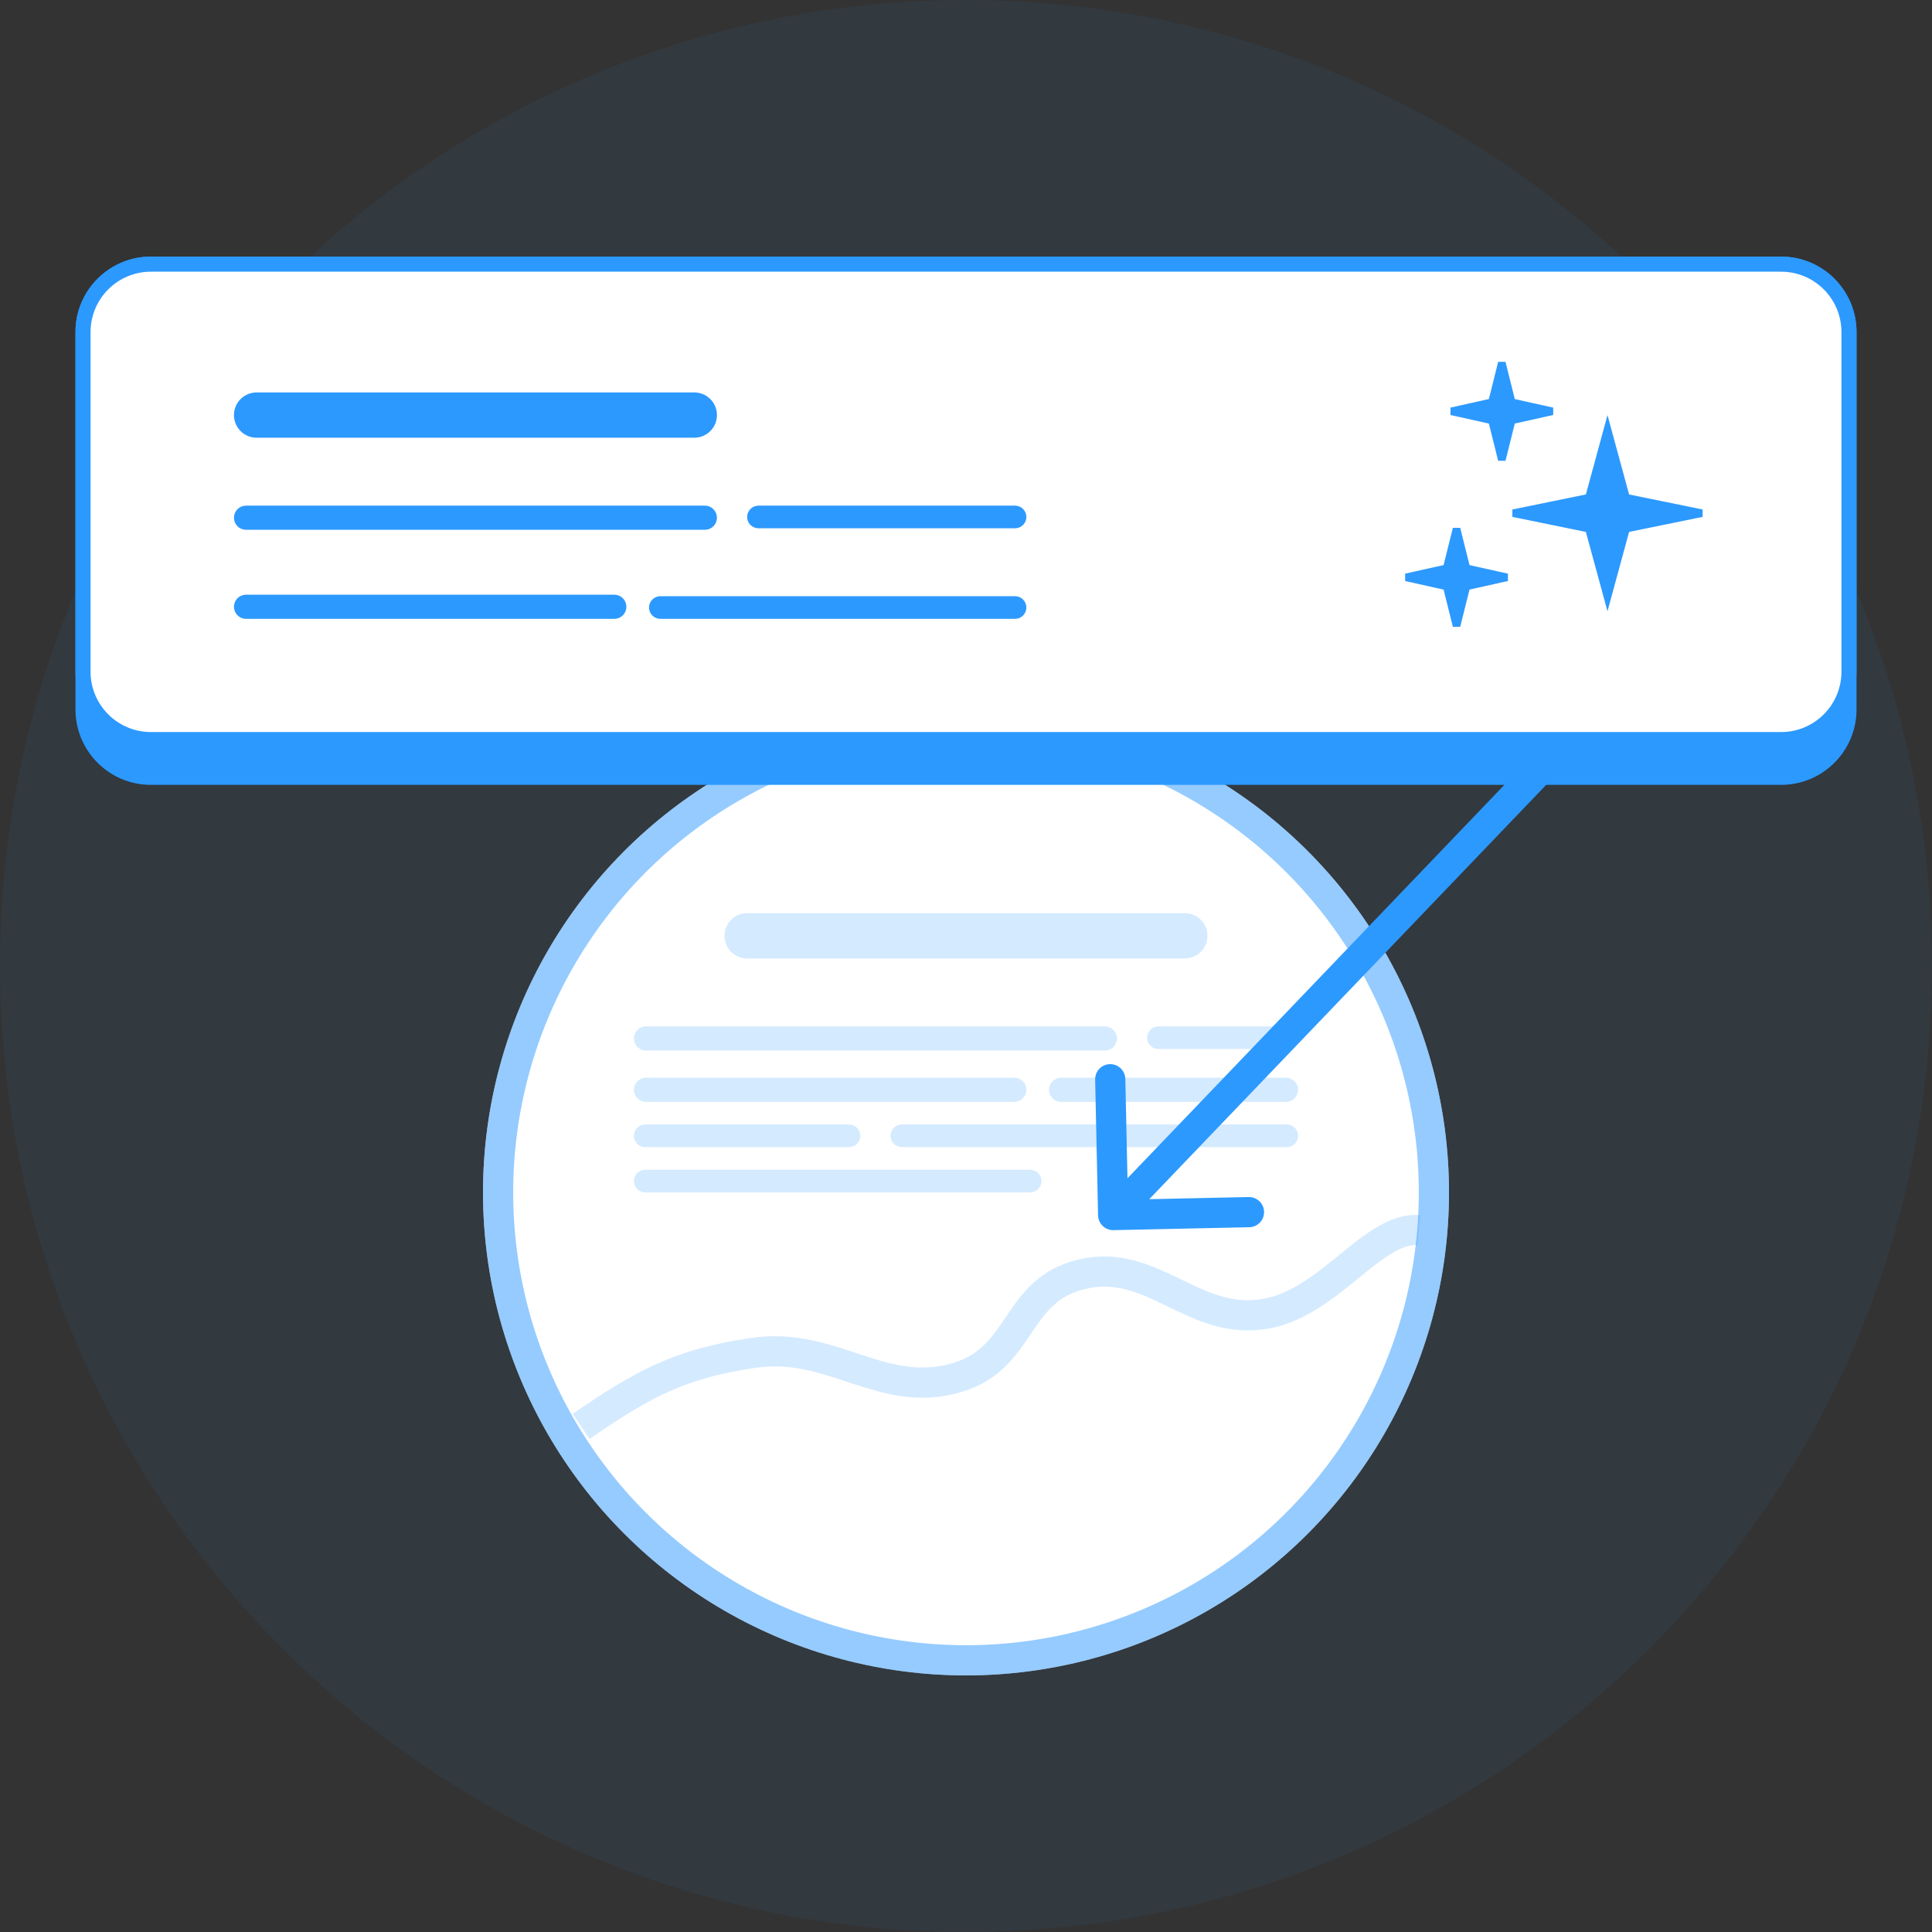<svg width="256" height="256" viewBox="0 0 256 256" fill="none" xmlns="http://www.w3.org/2000/svg">
<rect x="0" y="0" width="256" height="256" fill="#333333" stroke="none"/>
<path d="M256 128C256 198.692 198.692 256 128 256C57.307 256 0 198.692 0 128C0 57.307 57.307 0 128 0C198.692 0 256 57.307 256 128Z" fill="#2C99FF" fill-opacity="0.06"/>
<circle cx="128" cy="158" r="64" fill="white"/>
<circle cx="128" cy="158" r="62" stroke="#2C99FF" stroke-opacity="0.5" stroke-width="4"/>
<path d="M157 121C158.657 121 160 122.343 160 124C160 125.657 158.657 127 157 127L99 127C97.343 127 96 125.657 96 124C96 122.343 97.343 121 99 121L157 121Z" fill="#2C99FF" fill-opacity="0.2"/>
<path d="M146.4 136C147.284 136 148 136.716 148 137.6C148 138.484 147.284 139.2 146.4 139.2L85.6 139.2C84.716 139.2 84 138.484 84 137.6C84 136.716 84.716 136 85.6 136L146.4 136Z" fill="#2C99FF" fill-opacity="0.2"/>
<path d="M170.5 136C171.328 136 172 136.672 172 137.5C172 138.328 171.328 139 170.5 139H153.5C152.672 139 152 138.328 152 137.5C152 136.672 152.672 136 153.5 136L170.5 136Z" fill="#2C99FF" fill-opacity="0.2"/>
<path d="M170.5 149C171.328 149 172 149.672 172 150.5C172 151.328 171.328 152 170.5 152L119.5 152C118.672 152 118 151.328 118 150.5C118 149.672 118.672 149 119.5 149L170.5 149Z" fill="#2C99FF" fill-opacity="0.2"/>
<path d="M136.5 155C137.328 155 138 155.672 138 156.5C138 157.328 137.328 158 136.5 158H85.5C84.672 158 84 157.328 84 156.5C84 155.672 84.672 155 85.5 155L136.5 155Z" fill="#2C99FF" fill-opacity="0.2"/>
<path d="M112.5 149C113.328 149 114 149.672 114 150.5C114 151.328 113.328 152 112.5 152H85.5C84.672 152 84 151.328 84 150.5C84 149.672 84.672 149 85.5 149L112.5 149Z" fill="#2C99FF" fill-opacity="0.2"/>
<path d="M170.4 142.8C171.284 142.8 172 143.516 172 144.4C172 145.284 171.284 146 170.4 146L140.6 146C139.716 146 139 145.284 139 144.4C139 143.516 139.716 142.8 140.6 142.8L170.4 142.8Z" fill="#2C99FF" fill-opacity="0.2"/>
<path d="M134.4 142.8C135.284 142.8 136 143.516 136 144.4C136 145.284 135.284 146 134.4 146L85.6 146C84.716 146 84 145.284 84 144.4C84 143.516 84.716 142.8 85.6 142.8L134.4 142.8Z" fill="#2C99FF" fill-opacity="0.2"/>
<path d="M77 189C85.037 183.501 89.927 180.687 99.919 179.252C110.418 177.744 116.969 185.534 126.931 182.501C135.586 179.866 134.431 170.992 143.301 168.854C152.798 166.564 158.166 175.86 167.857 174.053C176.242 172.489 182 162.5 188 163" stroke="#2C99FF" stroke-opacity="0.2" stroke-width="4"/>
<path d="M10 44C10 38.477 14.477 34 20 34H236C241.523 34 246 38.477 246 44V94C246 99.523 241.523 104 236 104H20C14.477 104 10 99.523 10 94V44Z" fill="#2C99FF"/>
<path d="M20 35H236C240.971 35 245 39.029 245 44V89C245 93.971 240.971 98 236 98H20C15.029 98 11 93.971 11 89V44C11 39.029 15.029 35 20 35Z" fill="white" stroke="#2C99FF" stroke-width="2"/>
<path d="M92 57L34 57C32.895 57 32 56.105 32 55C32 53.895 32.895 53 34 53L92 53C93.105 53 94 53.895 94 55C94 56.105 93.105 57 92 57ZM93.4 69.2L32.6 69.2C32.269 69.2 32 68.931 32 68.6C32 68.269 32.269 68 32.6 68L93.4 68C93.731 68 94 68.269 94 68.6C94 68.931 93.731 69.2 93.4 69.2ZM134.5 69L100.5 69C100.224 69 100 68.776 100 68.5C100 68.224 100.224 68 100.5 68L134.5 68C134.776 68 135 68.224 135 68.5C135 68.776 134.776 69 134.5 69ZM134.5 81L87.5 81C87.224 81 87 80.776 87 80.5C87 80.224 87.224 80 87.5 80L134.5 80C134.776 80 135 80.224 135 80.5C135 80.776 134.776 81 134.5 81ZM81.4 81L32.6 81C32.269 81 32 80.731 32 80.4C32 80.069 32.269 79.8 32.6 79.8L81.4 79.8C81.731 79.8 82 80.069 82 80.4C82 80.731 81.731 81 81.4 81Z" fill="#2C99FF" stroke="#2C99FF" stroke-width="2"/>
<path d="M210.236 66.008L210.538 65.946L210.619 65.649L213 56.903L215.381 65.649L215.462 65.946L215.764 66.008L225.505 68L215.764 69.992L215.462 70.054L215.381 70.351L213 79.097L210.619 70.351L210.538 70.054L210.236 69.992L200.496 68L210.236 66.008ZM197.39 53.365L197.692 53.298L197.767 52.998L199 48.063L200.233 52.998L200.308 53.298L200.61 53.365L205.701 54.5L200.61 55.635L200.308 55.702L200.233 56.002L199 60.937L197.767 56.002L197.692 55.702L197.39 55.635L192.299 54.5L197.39 53.365ZM191.39 75.365L191.692 75.298L191.767 74.998L193 70.063L194.233 74.998L194.308 75.298L194.61 75.365L199.701 76.5L194.61 77.635L194.308 77.702L194.233 78.002L193 82.937L191.767 78.002L191.692 77.702L191.39 77.635L186.299 76.5L191.39 75.365Z" fill="#2C99FF" stroke="#2C99FF"/>
<path d="M145.5 161.043C145.524 162.147 146.438 163.023 147.542 163L165.538 162.613C166.643 162.59 167.519 161.675 167.495 160.571C167.471 159.467 166.557 158.591 165.452 158.614L149.456 158.958L149.113 142.961C149.089 141.857 148.175 140.981 147.07 141.005C145.966 141.028 145.09 141.943 145.114 143.047L145.5 161.043ZM203.055 100.116L146.055 159.616L148.944 162.384L205.944 102.884L203.055 100.116Z" fill="#2C99FF"/>
</svg>
